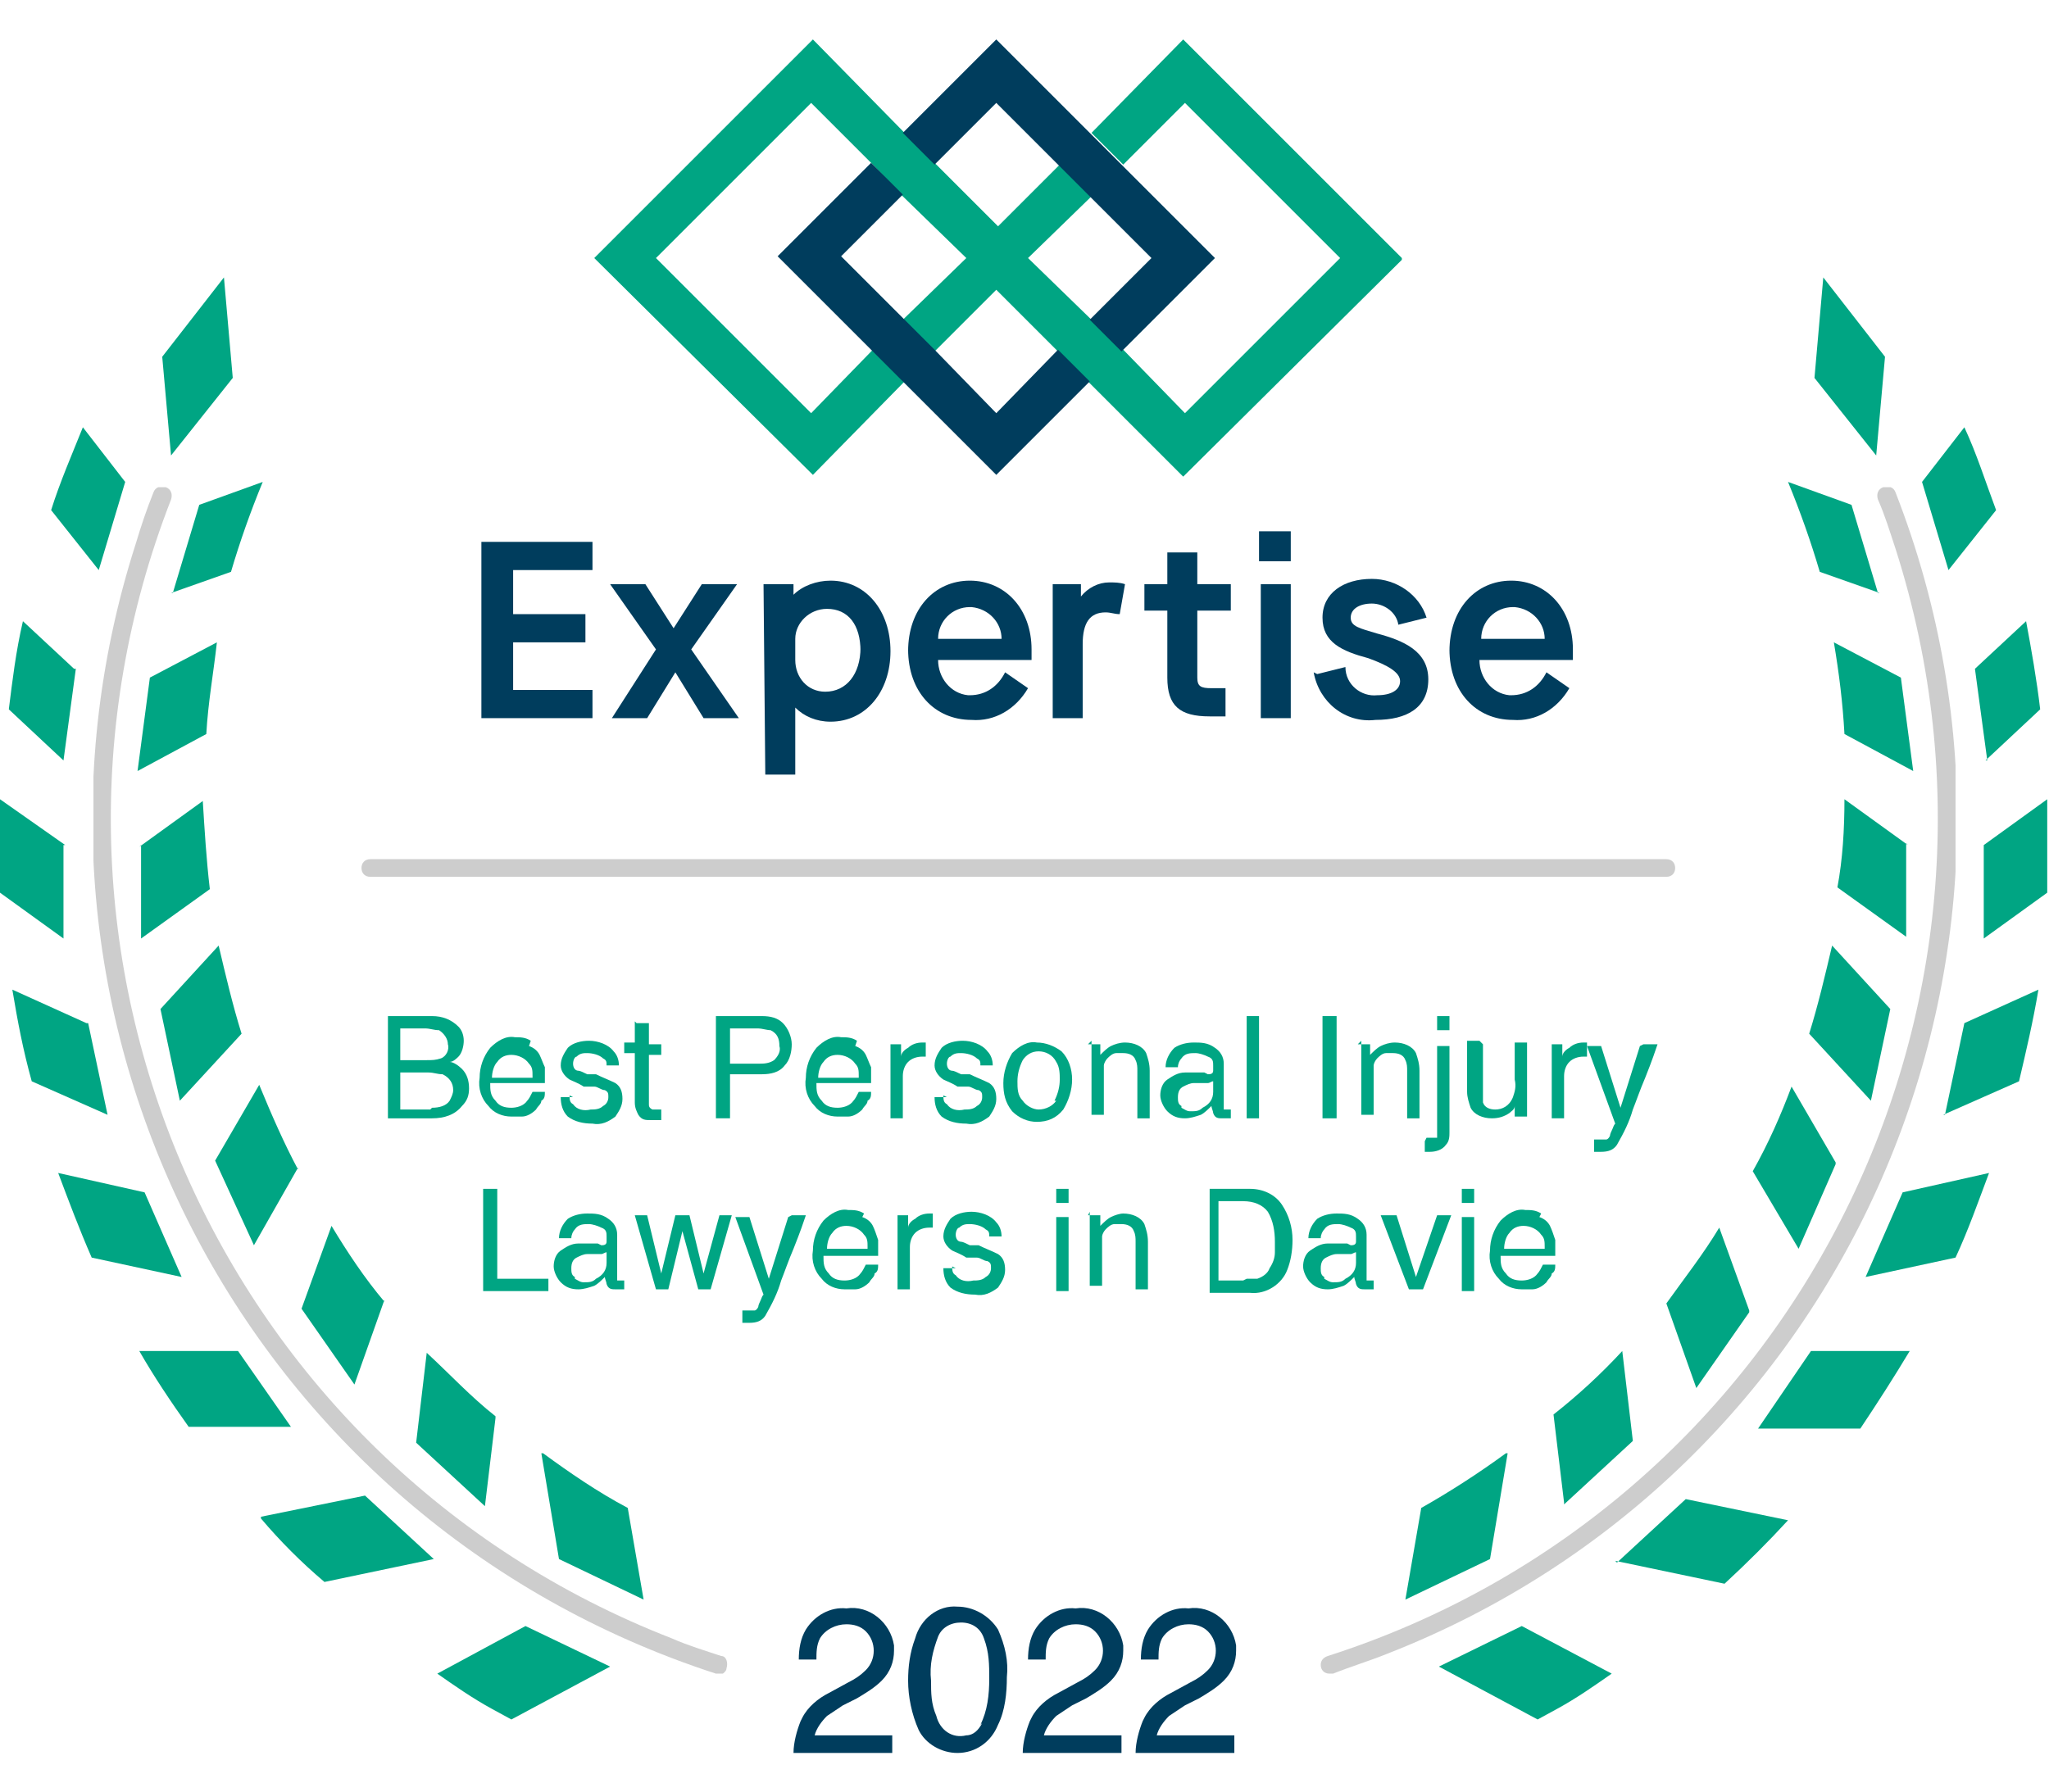 <?xml version="1.0" encoding="UTF-8"?>
<svg xmlns="http://www.w3.org/2000/svg" width="1.6in" height="1.4in" xmlns:xlink="http://www.w3.org/1999/xlink" version="1.1" viewBox="0 0 116.2 97.2">
  <defs>
    <style>
      .cls-1 {
        fill: none;
      }

      .cls-2 {
        opacity: .2;
      }

      .cls-2, .cls-3 {
        isolation: isolate;
      }

      .cls-3 {
        opacity: .8;
      }

      .cls-4 {
        clip-path: url(#clippath-1);
      }

      .cls-5 {
        clip-path: url(#clippath-3);
      }

      .cls-6 {
        clip-path: url(#clippath-4);
      }

      .cls-7 {
        clip-path: url(#clippath-2);
      }

      .cls-8 {
        fill: #fff;
      }

      .cls-9 {
        fill: #003d5d;
      }

      .cls-10 {
        fill: #050605;
      }

      .cls-11 {
        opacity: 0;
      }

      .cls-12 {
        clip-path: url(#clippath);
      }

      .cls-13 {
        fill: #00a583;
      }
    </style>
    <clipPath id="clippath">
      <rect class="cls-1" x="20.5" y="46.5" width="74.6" height="1.1"/>
    </clipPath>
    <clipPath id="clippath-1">
      <rect class="cls-1" x="5.3" y="25.4" width="36" height="67.3"/>
    </clipPath>
    <clipPath id="clippath-2">
      <rect class="cls-1" x="74.9" y="25.4" width="36" height="67.3"/>
    </clipPath>
    <clipPath id="clippath-3">
      <rect class="cls-1" x="33.5" width="45.9" height="24.7"/>
    </clipPath>
    <clipPath id="clippath-4">
      <rect class="cls-1" x="33.5" width="45.9" height="24.7"/>
    </clipPath>
  </defs>
  <!-- Generator: Adobe Illustrator 28.7.1, SVG Export Plug-In . SVG Version: 1.2.0 Build 142)  -->
  <g>
    <g id="Group_2241">
      <g id="Group_2240">
        <g id="Group_2231">
          <g id="Group_2230">
            <g id="Group_2223" class="cls-2">
              <g id="Group_2222">
                <g class="cls-12">
                  <g id="Group_2221">
                    <path id="Path_41828" class="cls-10" d="M94.5,47.5H21c-.3,0-.5-.2-.5-.5s.2-.5.5-.5h73.5c.3,0,.5.2.5.5s-.2.5-.5.5"/>
                  </g>
                </g>
              </g>
            </g>
            <g id="Group_2226" class="cls-2">
              <g id="Group_2225">
                <g class="cls-4">
                  <g id="Group_2224">
                    <path id="Path_41829" class="cls-10" d="M40.8,92.7c0,0-.1,0-.2,0C13.8,84-.9,55.4,7.7,28.6c.3-1,.6-1.9,1-2.9.1-.3.4-.4.7-.3.3.1.4.4.3.7h0c-10,25.7,2.7,54.6,28.4,64.6.9.4,1.9.7,2.8,1,.3,0,.4.4.3.7,0,.2-.3.4-.5.4"/>
                  </g>
                </g>
              </g>
            </g>
            <g id="Group_2229" class="cls-2">
              <g id="Group_2228">
                <g class="cls-7">
                  <g id="Group_2227">
                    <path id="Path_41830" class="cls-10" d="M75.4,92.7c-.3,0-.5-.2-.5-.5,0-.2.1-.4.4-.5,26.2-8.4,40.6-36.5,32.2-62.8-.3-.9-.6-1.9-1-2.8-.1-.3,0-.6.3-.7s.6,0,.7.3c10.2,26.2-2.7,55.7-28.9,65.9-1,.4-2,.7-3,1.1,0,0-.1,0-.2,0"/>
                  </g>
                </g>
              </g>
            </g>
          </g>
        </g>
        <path id="Path_41831" class="cls-13" d="M13.2,19.2l-.5-5.7-3.5,4.5.5,5.6,3.5-4.4Z"/>
        <g id="Group_2239">
          <g id="Group_2238">
            <path id="Path_41832" class="cls-13" d="M7.1,25.1l-2.4-3.1c-.6,1.5-1.3,3.1-1.8,4.7l2.7,3.4,1.5-5Z"/>
            <path id="Path_41833" class="cls-13" d="M9.7,31.4l3.4-1.2c.5-1.7,1.1-3.4,1.8-5.1l-3.6,1.3-1.5,5Z"/>
            <path id="Path_41834" class="cls-13" d="M4.2,35.7l-2.9-2.7c-.4,1.7-.6,3.4-.8,5l3.1,2.9.7-5.2Z"/>
            <path id="Path_41835" class="cls-13" d="M12.3,34.2l-3.8,2-.7,5.3,3.9-2.1c.1-1.8.4-3.4.6-5.2"/>
            <path id="Path_41836" class="cls-13" d="M3.7,45.7L0,43.1c0,.6,0,1.3,0,2,0,1.1,0,2.2,0,3.3l3.6,2.6v-5.3Z"/>
            <path id="Path_41837" class="cls-13" d="M8,45.7v5.3c0,0,3.9-2.8,3.9-2.8-.2-1.7-.3-3.4-.4-5l-3.6,2.6Z"/>
            <path id="Path_41838" class="cls-13" d="M4.9,55.8l-4.2-1.9c.3,1.8.6,3.4,1.1,5.2l4.3,1.9-1.1-5.2Z"/>
            <path id="Path_41839" class="cls-13" d="M13.7,56.4c-.5-1.6-.9-3.3-1.3-5l-3.3,3.6,1.1,5.2,3.5-3.8Z"/>
            <path id="Path_41840" class="cls-13" d="M8.2,65.4l-4.9-1.1c.6,1.6,1.2,3.2,1.9,4.8l5.1,1.1-2.1-4.8Z"/>
            <path id="Path_41841" class="cls-13" d="M16.9,64.1c-.8-1.5-1.5-3.1-2.2-4.8l-2.5,4.3,2.2,4.8,2.5-4.4Z"/>
            <path id="Path_41842" class="cls-13" d="M13.5,74.4h-5.6c.8,1.4,1.8,2.9,2.8,4.3h5.8c0,0-3-4.3-3-4.3Z"/>
            <path id="Path_41843" class="cls-13" d="M21.8,71.6c-1.1-1.3-2.1-2.8-3-4.3l-1.7,4.7,3,4.3,1.7-4.8Z"/>
            <path id="Path_41844" class="cls-13" d="M14.8,83.9c1.1,1.3,2.3,2.5,3.6,3.6l6.2-1.3-3.9-3.6-5.9,1.2Z"/>
            <path id="Path_41845" class="cls-13" d="M28.1,78.1c-1.4-1.1-2.6-2.4-3.9-3.6l-.6,5.1,3.9,3.6.6-5Z"/>
            <path id="Path_41846" class="cls-13" d="M24.8,92.7c1,.7,2,1.4,3.1,2l1.1.6,5.6-3-4.8-2.3-5,2.7Z"/>
            <path id="Path_41847" class="cls-13" d="M30.7,80.2l1,6,4.8,2.3-.9-5.2c-1.7-.9-3.3-2-4.8-3.1"/>
            <path id="Path_41848" class="cls-13" d="M106.9,18l-3.5-4.5-.5,5.7,3.5,4.4.5-5.6Z"/>
            <path id="Path_41849" class="cls-13" d="M113.2,26.7c-.6-1.6-1.1-3.2-1.8-4.7l-2.4,3.1,1.5,5,2.7-3.4Z"/>
            <path id="Path_41850" class="cls-13" d="M106.5,31.4l-1.5-5-3.6-1.3c.7,1.7,1.3,3.4,1.8,5.1l3.4,1.2Z"/>
            <path id="Path_41851" class="cls-13" d="M112.6,40.9l3.1-2.9c-.2-1.7-.5-3.4-.8-5l-2.9,2.7.7,5.2Z"/>
            <path id="Path_41852" class="cls-13" d="M104.6,39.4l3.9,2.1-.7-5.3-3.8-2c.3,1.8.5,3.4.6,5.2"/>
            <path id="Path_41853" class="cls-13" d="M116.1,43.1l-3.6,2.6v5.3c0,0,3.6-2.6,3.6-2.6,0-1,0-2.2,0-3.3,0-.7,0-1.3,0-2"/>
            <path id="Path_41854" class="cls-13" d="M108.2,45.7l-3.6-2.6c0,1.7-.1,3.4-.4,5l3.9,2.8v-5.3Z"/>
            <path id="Path_41855" class="cls-13" d="M110.2,61l4.3-1.9c.4-1.7.8-3.4,1.1-5.2l-4.2,1.9-1.1,5.2Z"/>
            <path id="Path_41856" class="cls-13" d="M102.6,56.4l3.5,3.8,1.1-5.2-3.3-3.6c-.4,1.7-.8,3.4-1.3,5"/>
            <path id="Path_41857" class="cls-13" d="M105.8,70.2l5.1-1.1c.7-1.5,1.3-3.2,1.9-4.8l-4.9,1.1-2.1,4.8Z"/>
            <path id="Path_41858" class="cls-13" d="M104.1,63.7l-2.5-4.3c-.6,1.6-1.3,3.2-2.2,4.8l2.6,4.4,2.1-4.8Z"/>
            <path id="Path_41859" class="cls-13" d="M99.7,78.8h5.8c1-1.5,1.9-2.9,2.8-4.4h-5.6c0,0-3,4.4-3,4.4Z"/>
            <path id="Path_41860" class="cls-13" d="M99.2,72.1l-1.7-4.7c-.9,1.5-2,2.9-3,4.3l1.7,4.8,3-4.3Z"/>
            <path id="Path_41861" class="cls-13" d="M91.6,86.3l6.2,1.3c1.3-1.2,2.5-2.4,3.6-3.6l-5.8-1.2-3.9,3.6Z"/>
            <path id="Path_41862" class="cls-13" d="M88.7,83.1l3.9-3.6-.6-5.1c-1.2,1.3-2.5,2.5-3.9,3.6l.6,5Z"/>
            <path id="Path_41863" class="cls-13" d="M81.6,92.3l5.6,3,1.1-.6c1.1-.6,2.1-1.3,3.1-2l-5.1-2.7-4.7,2.3Z"/>
            <path id="Path_41864" class="cls-13" d="M85.4,80.2c-1.5,1.1-3.2,2.2-4.8,3.1l-.9,5.2,4.8-2.3,1-6Z"/>
            <g id="Group_2237" class="cls-11">
              <g id="Group_2236">
                <g class="cls-5">
                  <g id="Group_2235">
                    <path id="Path_41865" class="cls-8" d="M56.5,3.6l8.8,8.8-3,3,1.8,1.7,4.8-4.8L56.5,0l-4.8,4.8,1.8,1.8,3-3Z"/>
                    <g id="Group_2234" class="cls-3">
                      <g id="Group_2233">
                        <g class="cls-6">
                          <g id="Group_2232">
                            <path id="Path_41866" class="cls-8" d="M62.3,4.8l1.8,1.8,2.9-3,8.8,8.8-8.8,8.8-8.8-8.8,3-3-1.8-1.8-3,2.9L45.9,0l-12.4,12.4,12.4,12.3,4.8-4.8-1.8-1.8-3,3-8.8-8.8,8.8-8.8,8.8,8.8-3,3,1.8,1.8,3-3,10.6,10.6,12.4-12.3L67.1,0l-4.8,4.8Z"/>
                          </g>
                        </g>
                      </g>
                    </g>
                    <path id="Path_41867" class="cls-8" d="M56.5,21.2l-8.8-8.8,2.9-3-1.8-1.8-4.8,4.8,12.3,12.3,4.8-4.8-1.8-1.8-3,3Z"/>
                  </g>
                </g>
              </g>
            </g>
            <path id="Path_41868" class="cls-13" d="M79.5,12.4L67.1,0l-5.2,5.3,1.8,1.8,3.5-3.5,8.8,8.8-8.8,8.8-3.5-3.6-1.8-1.7-3.6-3.5,3.6-3.5-1.8-1.8-3.5,3.5-3.5-3.5-1.8-1.8-5.2-5.3-12.4,12.4,12.4,12.3,5.2-5.3-1.8-1.8-3.5,3.6-8.8-8.8,8.8-8.8,3.5,3.5,1.7,1.8,3.6,3.5-3.6,3.5,1.8,1.8,3.5-3.5,3.5,3.5,1.8,1.8,5.3,5.3,12.4-12.3Z"/>
            <path id="Path_41869" class="cls-9" d="M56.5,3.6l3.5,3.5,1.8,1.8,3.5,3.5-3.5,3.5,1.8,1.8,5.3-5.3-5.3-5.3-1.8-1.8-5.3-5.3-5.3,5.3,1.8,1.8,3.5-3.5ZM60,17.6l-3.5,3.6-3.5-3.6-1.8-1.8-3.5-3.5,3.5-3.5-1.8-1.8-5.3,5.3,5.3,5.3,1.8,1.8,5.3,5.3,5.3-5.3-1.8-1.8Z"/>
            <path id="Path_41870" class="cls-9" d="M27.3,28.5h6.3v1.6h-4.5v2.5h4.1v1.6h-4.1v2.7h4.5v1.6h-6.3"/>
            <path id="Path_41871" class="cls-9" d="M37.2,34.6l-2.6-3.7h2l1.6,2.5h0l1.6-2.5h2l-2.6,3.7,2.7,3.9h-2l-1.6-2.6h0l-1.6,2.6h-2"/>
            <path id="Path_41872" class="cls-9" d="M48.8,34.7c0-1.5-.7-2.4-1.9-2.4-1,0-1.8.8-1.8,1.7,0,0,0,0,0,0v1.2c0,1,.7,1.8,1.7,1.8,0,0,0,0,0,0,1.2,0,2-1,2-2.5M43.3,30.9h1.7v.6h0c.5-.5,1.3-.8,2.1-.8,2,0,3.4,1.7,3.4,4s-1.4,4-3.4,4c-.8,0-1.5-.3-2-.8h0v3.8h-1.7"/>
            <path id="Path_41873" class="cls-9" d="M56.8,34c0-.9-.7-1.7-1.7-1.8,0,0,0,0-.1,0-1,0-1.8.8-1.8,1.8h3.6ZM51.5,34.7c0-2.4,1.5-4,3.5-4s3.5,1.6,3.5,3.9v.6h-5.3c0,1,.7,1.9,1.7,2,0,0,0,0,.1,0,.9,0,1.6-.5,2-1.3l1.3.9c-.7,1.2-1.9,1.9-3.2,1.8-2.1,0-3.6-1.6-3.6-4"/>
            <path id="Path_41874" class="cls-9" d="M59.7,30.9h1.6v.7h0c.4-.5,1-.8,1.6-.8.3,0,.6,0,.9.1l-.3,1.7c-.3,0-.5-.1-.8-.1-.9,0-1.3.6-1.3,1.8v4.2h-1.7"/>
            <path id="Path_41875" class="cls-9" d="M67.9,32.4v3.8c0,.5.2.6.8.6h.8v1.6h-.9c-1.7,0-2.4-.6-2.4-2.2v-3.8h-1.3v-1.5h1.3v-1.8h1.7v1.8h1.9v1.5"/>
            <path id="Path_41876" class="cls-9" d="M71.5,30.9h1.7v7.6h-1.7v-7.6ZM71.4,27.9h1.8v1.7h-1.8v-1.7Z"/>
            <path id="Path_41877" class="cls-9" d="M74.7,36l1.6-.4c0,1,.9,1.7,1.8,1.6,0,0,0,0,0,0,.8,0,1.3-.3,1.3-.8s-.7-.9-1.8-1.3c-1.5-.4-2.6-.9-2.6-2.3s1.2-2.2,2.8-2.2c1.4,0,2.7.9,3.1,2.2l-1.6.4c-.1-.7-.8-1.2-1.5-1.2-.7,0-1.2.3-1.2.8s.5.6,1.5.9c1.5.4,2.9,1,2.9,2.6s-1.2,2.3-3,2.3c-1.7.2-3.2-1-3.5-2.7"/>
            <path id="Path_41878" class="cls-9" d="M87.6,34c0-.9-.7-1.7-1.7-1.8,0,0,0,0-.1,0-1,0-1.8.8-1.8,1.8h3.6ZM82.2,34.7c0-2.4,1.5-4,3.5-4s3.5,1.6,3.5,3.9v.6h-5.3c0,1,.7,1.9,1.7,2,0,0,0,0,.1,0,.9,0,1.6-.5,2-1.3l1.3.9c-.7,1.2-1.9,1.9-3.2,1.8-2.1,0-3.6-1.6-3.6-4"/>
            <path id="Path_41879" class="cls-9" d="M45.5,95.2c.3-.6.9-1.1,1.5-1.4l1.1-.6c.4-.2.7-.4,1-.7.6-.6.6-1.6,0-2.2-.3-.3-.7-.4-1.1-.4-.6,0-1.2.3-1.5.8-.2.4-.2.8-.2,1.2h-1c0-.6.1-1.2.4-1.7.5-.8,1.4-1.3,2.3-1.2,1.3-.2,2.5.8,2.7,2.1,0,.1,0,.2,0,.3,0,.6-.2,1.2-.7,1.7-.4.4-.9.7-1.4,1l-.8.4c-.3.2-.6.4-.9.6-.3.3-.6.7-.7,1.1h4.4v1h-5.6c0-.6.2-1.3.4-1.8"/>
            <path id="Path_41880" class="cls-9" d="M56.6,90.2c.4.9.6,1.8.5,2.7,0,.9-.1,1.9-.5,2.7-.4,1-1.3,1.6-2.3,1.6-.9,0-1.8-.5-2.2-1.3-.4-.9-.6-1.9-.6-2.8,0-.8.1-1.6.4-2.4.3-1.1,1.3-1.9,2.4-1.8.9,0,1.8.5,2.3,1.3M55.6,95.6c.4-.8.5-1.7.5-2.6,0-.8,0-1.5-.3-2.3-.2-.6-.7-.9-1.3-.9-.6,0-1.1.3-1.3.8-.3.8-.5,1.6-.4,2.5,0,.7,0,1.3.3,2,.2.8.9,1.3,1.7,1.1.4,0,.7-.3.9-.7"/>
            <path id="Path_41881" class="cls-9" d="M58.5,95.2c.3-.6.9-1.1,1.5-1.4l1.1-.6c.4-.2.7-.4,1-.7.6-.6.6-1.6,0-2.2-.3-.3-.7-.4-1.1-.4-.6,0-1.2.3-1.5.8-.2.4-.2.8-.2,1.2h-1c0-.6.1-1.2.4-1.7.5-.8,1.4-1.3,2.3-1.2,1.3-.2,2.5.8,2.7,2.1,0,.1,0,.2,0,.3,0,.6-.2,1.2-.7,1.7-.4.4-.9.7-1.4,1l-.8.4c-.3.2-.6.4-.9.6-.3.3-.6.7-.7,1.1h4.4v1h-5.6c0-.6.2-1.3.4-1.8"/>
            <path id="Path_41882" class="cls-9" d="M64.9,95.2c.3-.6.9-1.1,1.5-1.4l1.1-.6c.4-.2.7-.4,1-.7.6-.6.6-1.6,0-2.2-.3-.3-.7-.4-1.1-.4-.6,0-1.2.3-1.5.8-.2.4-.2.8-.2,1.2h-1c0-.6.1-1.2.4-1.7.5-.8,1.4-1.3,2.3-1.2,1.3-.2,2.5.8,2.7,2.1,0,.1,0,.2,0,.3,0,.6-.2,1.2-.7,1.7-.4.4-.9.7-1.4,1l-.8.4c-.3.2-.6.4-.9.6-.3.3-.6.7-.7,1.1h4.4v1h-5.6c0-.6.2-1.3.4-1.8"/>
            <path id="Path_41883" class="cls-13" d="M22,55.4h2.5c.6,0,1.1.2,1.5.6.2.2.3.5.3.8,0,.3-.1.7-.3.9-.1.1-.3.3-.5.3.2,0,.5.2.7.4.3.3.4.7.4,1.1,0,.4-.1.7-.4,1-.4.5-1,.7-1.7.7h-2.5v-5.8ZM24.2,57.9c.3,0,.5,0,.8-.1.3-.1.5-.5.4-.8,0-.3-.2-.6-.5-.8-.3,0-.5-.1-.8-.1h-1.4v1.8h1.4ZM24.5,60.6c.4,0,.8-.1,1-.4.1-.2.2-.4.2-.6,0-.4-.2-.7-.6-.9-.3,0-.5-.1-.8-.1h-1.6v2.1h1.7Z"/>
            <path id="Path_41884" class="cls-13" d="M30,57.1c.3.1.5.3.6.5.1.2.2.5.3.7,0,.3,0,.6,0,.9h-3.1c0,.4,0,.7.3,1,.2.3.5.4.9.4.3,0,.7-.1.9-.4.1-.1.2-.3.3-.5h.7c0,.2,0,.4-.2.5,0,.2-.2.3-.3.5-.2.2-.5.4-.8.4-.2,0-.4,0-.6,0-.5,0-1-.2-1.3-.6-.4-.4-.6-1-.5-1.6,0-.6.2-1.2.6-1.7.4-.4.9-.7,1.4-.6.3,0,.6,0,.9.2M30.2,58.8c0-.3,0-.5-.2-.7-.2-.3-.6-.5-1-.5-.3,0-.6.1-.8.4-.2.2-.3.6-.3.9h2.3Z"/>
            <path id="Path_41885" class="cls-13" d="M32.3,59.9c0,.2,0,.4.2.5.2.3.6.4,1,.3.2,0,.5,0,.7-.2.2-.1.3-.3.3-.5,0-.2,0-.3-.2-.4-.2,0-.4-.2-.6-.2h-.6c-.3-.2-.6-.3-.8-.4-.3-.2-.5-.5-.5-.8,0-.4.2-.7.4-1,.3-.3.8-.4,1.2-.4.5,0,1.1.2,1.4.6.2.2.3.5.3.8h-.7c0-.2,0-.3-.2-.4-.2-.2-.6-.3-.9-.3-.2,0-.4,0-.6.2-.1,0-.2.2-.2.4,0,.2.1.4.3.4.1,0,.3.1.5.2h.5c.4.2.7.3,1.1.5.3.2.4.5.4.9,0,.4-.2.7-.4,1-.4.3-.8.5-1.3.4-.5,0-1-.1-1.4-.4-.3-.3-.4-.7-.4-1.1h.7Z"/>
            <path id="Path_41886" class="cls-13" d="M36.1,55.8h.7v1.2h.7v.6h-.7v2.8c0,.1,0,.2.2.3,0,0,.2,0,.3,0h.1s0,0,.1,0v.6c0,0-.2,0-.3,0,0,0-.2,0-.3,0-.3,0-.5,0-.7-.3-.1-.2-.2-.4-.2-.7v-2.8h-.6v-.6h.6v-1.2Z"/>
            <path id="Path_41887" class="cls-13" d="M40.6,55.4h2.6c.5,0,.9.1,1.2.4.3.3.5.8.5,1.2,0,.4-.1.9-.4,1.2-.3.4-.8.5-1.3.5h-1.8v2.5h-.8v-5.8ZM43.7,56.2c-.2,0-.5-.1-.7-.1h-1.6v2h1.6c.3,0,.6,0,.9-.2.2-.2.4-.5.3-.8,0-.4-.1-.7-.5-.9"/>
            <path id="Path_41888" class="cls-13" d="M48.5,57.1c.3.1.5.3.6.5.1.2.2.5.3.7,0,.3,0,.6,0,.9h-3.1c0,.4,0,.7.3,1,.2.3.5.4.9.4.3,0,.7-.1.9-.4.1-.1.2-.3.3-.5h.7c0,.2,0,.4-.2.5,0,.2-.2.3-.3.5-.2.2-.5.4-.8.4-.2,0-.4,0-.6,0-.5,0-1-.2-1.3-.6-.4-.4-.6-1-.5-1.6,0-.6.2-1.2.6-1.7.4-.4.9-.7,1.4-.6.3,0,.6,0,.9.2M48.7,58.8c0-.3,0-.5-.2-.7-.2-.3-.6-.5-1-.5-.3,0-.6.1-.8.4-.2.2-.3.6-.3.9h2.3Z"/>
            <path id="Path_41889" class="cls-13" d="M50.4,57h.7v.7c0-.2.2-.4.4-.5.2-.2.5-.3.8-.3h.2v.8s0,0-.1,0h-.1c-.3,0-.6.1-.8.3-.2.2-.3.5-.3.8v2.4h-.7v-4.2Z"/>
            <path id="Path_41890" class="cls-13" d="M53.5,59.9c0,.2,0,.4.2.5.2.3.6.4,1,.3.2,0,.5,0,.7-.2.2-.1.3-.3.3-.5,0-.2,0-.3-.2-.4-.2,0-.4-.2-.6-.2h-.6c-.3-.2-.6-.3-.8-.4-.3-.2-.5-.5-.5-.8,0-.4.2-.7.4-1,.3-.3.8-.4,1.2-.4.5,0,1.1.2,1.4.6.2.2.3.5.3.8h-.7c0-.2,0-.3-.2-.4-.2-.2-.6-.3-.9-.3-.2,0-.4,0-.6.2-.1,0-.2.2-.2.4,0,.2.1.4.3.4.1,0,.3.1.5.2h.5c.4.2.7.3,1.1.5.3.2.4.5.4.9,0,.4-.2.7-.4,1-.4.3-.8.5-1.3.4-.5,0-1-.1-1.4-.4-.3-.3-.4-.7-.4-1.1h.7Z"/>
            <path id="Path_41891" class="cls-13" d="M60.2,57.4c.4.4.6,1,.6,1.6,0,.6-.2,1.2-.5,1.7-.4.5-.9.7-1.5.7-.5,0-1-.2-1.4-.6-.4-.5-.5-1-.5-1.6,0-.6.2-1.2.5-1.7.4-.4.9-.7,1.4-.6.5,0,1,.2,1.4.5M59.8,60.2c.2-.4.3-.8.3-1.2,0-.3,0-.7-.2-1-.2-.4-.6-.6-1-.6-.4,0-.7.2-.9.5-.2.4-.3.8-.3,1.2,0,.4,0,.8.3,1.1.2.3.6.5.9.5.4,0,.8-.2,1-.5"/>
            <path id="Path_41892" class="cls-13" d="M61.7,57h.7v.6c.2-.2.4-.4.6-.5.2-.1.5-.2.8-.2.5,0,1,.2,1.2.6.1.3.2.6.2,1v2.7h-.7v-2.7c0-.2,0-.4-.1-.6-.1-.3-.4-.4-.7-.4-.1,0-.3,0-.4,0-.2,0-.4.2-.5.3-.1.1-.2.3-.2.4,0,.2,0,.4,0,.6v2.2h-.7v-4.2Z"/>
            <path id="Path_41893" class="cls-13" d="M68.5,58.7c.1,0,.3,0,.3-.2,0,0,0-.2,0-.3,0-.2,0-.4-.3-.5-.2-.1-.5-.2-.7-.2-.3,0-.6,0-.8.3-.1.1-.2.3-.2.5h-.7c0-.4.2-.8.5-1.1.3-.2.7-.3,1.1-.3.4,0,.8,0,1.2.3.3.2.5.5.5.9v2.4c0,0,0,.1,0,.2,0,0,0,0,.2,0,0,0,0,0,.1,0,0,0,0,0,.1,0v.5c0,0-.2,0-.3,0,0,0-.2,0-.2,0-.2,0-.4,0-.5-.3,0-.1-.1-.3-.1-.4-.2.2-.4.4-.6.5-.3.1-.6.2-.9.2-.4,0-.7-.1-1-.4-.2-.2-.4-.6-.4-.9,0-.3.1-.7.4-.9.3-.2.6-.4,1-.4h1.1ZM67,60.6c.2.1.3.2.5.2.3,0,.5,0,.7-.2.4-.2.6-.5.6-.9v-.6c-.1,0-.2.1-.3.1-.1,0-.3,0-.4,0h-.4c-.2,0-.4.1-.6.2-.2.1-.3.3-.3.6,0,.2,0,.4.2.5"/>
            <rect id="Rectangle_1805" class="cls-13" x="70.7" y="55.4" width=".7" height="5.8"/>
            <rect id="Rectangle_1806" class="cls-13" x="75" y="55.4" width=".8" height="5.8"/>
            <path id="Path_41894" class="cls-13" d="M77,57h.7v.6c.2-.2.4-.4.6-.5.2-.1.5-.2.8-.2.5,0,1,.2,1.2.6.1.3.2.6.2,1v2.7h-.7v-2.7c0-.2,0-.4-.1-.6-.1-.3-.4-.4-.7-.4-.1,0-.3,0-.4,0-.2,0-.4.2-.5.3-.1.1-.2.3-.2.4,0,.2,0,.4,0,.6v2.2h-.7v-4.2Z"/>
            <path id="Path_41895" class="cls-13" d="M80.9,62.3c.2,0,.4,0,.6,0,0,0,0-.2,0-.4v-4.8h.7v4.9c0,.2,0,.5-.2.7-.2.3-.6.4-.9.4h-.3s0-.6,0-.6ZM82.2,56.2h-.7v-.8h.7v.8Z"/>
            <path id="Path_41896" class="cls-13" d="M84.1,57v2.8c0,.2,0,.4,0,.5.1.3.4.4.7.4.4,0,.8-.2,1-.7.1-.3.2-.6.1-1v-2.1h.7v4.2h-.7v-.6c0,.2-.2.3-.3.4-.3.2-.6.3-1,.3-.5,0-1-.2-1.2-.6-.1-.3-.2-.6-.2-.9v-2.9h.7Z"/>
            <path id="Path_41897" class="cls-13" d="M87.9,57h.7v.7c0-.2.2-.4.4-.5.2-.2.5-.3.8-.3h.2v.8s0,0-.1,0h-.1c-.3,0-.6.1-.8.3-.2.2-.3.5-.3.8v2.4h-.7v-4.2Z"/>
            <path id="Path_41898" class="cls-13" d="M93.2,57h.8c-.1.3-.3.9-.7,1.9-.3.7-.5,1.3-.7,1.8-.2.7-.5,1.3-.9,2-.2.3-.5.4-.9.4,0,0-.2,0-.2,0,0,0-.1,0-.2,0v-.7c0,0,.2,0,.3,0,0,0,0,0,.1,0,.1,0,.2,0,.3,0,0,0,.1,0,.2-.2,0,0,0-.1.1-.3s.1-.3.2-.4l-1.6-4.4h.8l1.1,3.5,1.1-3.5Z"/>
            <path id="Path_41899" class="cls-13" d="M27.4,65.2h.8v5.1h2.9v.7h-3.7v-5.8Z"/>
            <path id="Path_41900" class="cls-13" d="M34.1,68.4c.1,0,.3,0,.3-.2,0,0,0-.2,0-.3,0-.2,0-.4-.3-.5-.2-.1-.5-.2-.7-.2-.3,0-.6,0-.8.3-.1.1-.2.3-.2.5h-.7c0-.4.2-.8.5-1.1.3-.2.7-.3,1.1-.3.4,0,.8,0,1.2.3.3.2.5.5.5.9v2.4c0,0,0,.1,0,.2,0,0,.1,0,.2,0,0,0,0,0,.1,0s0,0,.1,0v.5c0,0-.2,0-.3,0,0,0-.2,0-.2,0-.2,0-.4,0-.5-.3,0-.1-.1-.3-.1-.4-.2.2-.4.4-.6.5-.3.1-.6.2-.9.2-.4,0-.7-.1-1-.4-.2-.2-.4-.6-.4-.9,0-.3.1-.7.4-.9.3-.2.6-.4,1-.4h1.1ZM32.6,70.3c.2.1.3.2.5.2.3,0,.5,0,.7-.2.4-.2.6-.5.6-.9v-.6c-.1,0-.2.1-.3.1-.1,0-.3,0-.4,0h-.4c-.2,0-.4.1-.6.2-.2.1-.3.3-.3.6,0,.2,0,.4.2.5"/>
            <path id="Path_41901" class="cls-13" d="M36.7,66.7l.8,3.3.8-3.3h.8l.8,3.3.9-3.3h.7l-1.2,4.2h-.7l-.9-3.3-.8,3.3h-.7l-1.2-4.2h.8Z"/>
            <path id="Path_41902" class="cls-13" d="M44.9,66.7h.8c-.1.3-.3.9-.7,1.9-.3.7-.5,1.3-.7,1.8-.2.7-.5,1.3-.9,2-.2.3-.5.4-.9.4,0,0-.2,0-.2,0,0,0-.1,0-.2,0v-.7c0,0,.2,0,.3,0,0,0,0,0,.1,0,.1,0,.2,0,.3,0,0,0,.1,0,.2-.2,0,0,0-.1.1-.3s.1-.3.2-.4l-1.6-4.4h.8l1.1,3.5,1.1-3.5Z"/>
            <path id="Path_41903" class="cls-13" d="M48.9,66.8c.3.1.5.3.6.5.1.2.2.5.3.8,0,.3,0,.6,0,.9h-3.1c0,.4,0,.7.3,1,.2.3.5.4.9.4.3,0,.7-.1.9-.4.1-.1.2-.3.3-.5h.7c0,.2,0,.4-.2.5,0,.2-.2.3-.3.5-.2.2-.5.4-.8.4-.2,0-.4,0-.6,0-.5,0-1-.2-1.3-.6-.4-.4-.6-1-.5-1.6,0-.6.2-1.2.6-1.7.4-.4.9-.7,1.4-.6.3,0,.6,0,.9.2M49.2,68.5c0-.3,0-.5-.2-.7-.2-.3-.6-.5-1-.5-.3,0-.6.1-.8.4-.2.2-.3.6-.3.9h2.3Z"/>
            <path id="Path_41904" class="cls-13" d="M50.8,66.7h.7v.7c0-.2.2-.4.4-.5.2-.2.5-.3.8-.3h.2v.8s0,0-.1,0h-.1c-.3,0-.6.1-.8.3-.2.2-.3.5-.3.8v2.4h-.7v-4.2Z"/>
            <path id="Path_41905" class="cls-13" d="M54,69.6c0,.2,0,.4.2.5.2.3.6.4,1,.3.2,0,.5,0,.7-.2.2-.1.3-.3.3-.5,0-.2,0-.3-.2-.4-.2,0-.4-.2-.6-.2h-.6c-.3-.2-.6-.3-.8-.4-.3-.2-.5-.5-.5-.8,0-.4.2-.7.4-1,.3-.3.8-.4,1.2-.4.5,0,1.1.2,1.4.6.2.2.3.5.3.8h-.7c0-.2,0-.3-.2-.4-.2-.2-.6-.3-.9-.3-.2,0-.4,0-.6.2-.1,0-.2.2-.2.4,0,.2.1.4.3.4.1,0,.3.1.5.2h.5c.4.2.7.3,1.1.5.3.2.4.5.4.9,0,.4-.2.7-.4,1-.4.3-.8.5-1.3.4-.5,0-1-.1-1.4-.4-.3-.3-.4-.7-.4-1.1h.7Z"/>
            <path id="Path_41906" class="cls-13" d="M59.9,65.2h.7v.8h-.7v-.8ZM59.9,66.8h.7v4.2h-.7v-4.2Z"/>
            <path id="Path_41907" class="cls-13" d="M61.7,66.7h.7v.6c.2-.2.4-.4.6-.5.2-.1.5-.2.7-.2.5,0,1,.2,1.2.6.1.3.2.6.2,1v2.7h-.7v-2.7c0-.2,0-.4-.1-.6-.1-.3-.4-.4-.7-.4-.1,0-.3,0-.4,0-.2,0-.4.2-.5.3-.1.1-.2.3-.2.4,0,.2,0,.4,0,.6v2.2h-.7v-4.2Z"/>
            <path id="Path_41908" class="cls-13" d="M68.6,65.2h2.3c.7,0,1.4.3,1.8.9.4.6.6,1.3.6,2,0,.6-.1,1.2-.3,1.7-.3.8-1.2,1.4-2.1,1.3h-2.3v-5.8ZM70.7,70.3c.2,0,.4,0,.6,0,.3-.1.6-.3.7-.6.2-.3.3-.6.3-.9,0-.2,0-.4,0-.6,0-.6-.1-1.2-.4-1.7-.3-.4-.8-.6-1.4-.6h-1.4v4.5h1.4Z"/>
            <path id="Path_41909" class="cls-13" d="M76.6,68.4c.1,0,.3,0,.3-.2,0,0,0-.2,0-.3,0-.2,0-.4-.3-.5-.2-.1-.5-.2-.7-.2-.3,0-.6,0-.8.3-.1.1-.2.3-.2.5h-.7c0-.4.2-.8.5-1.1.3-.2.7-.3,1.1-.3.4,0,.8,0,1.2.3.3.2.5.5.5.9v2.4c0,0,0,.1,0,.2,0,0,.1,0,.2,0,0,0,0,0,.1,0s0,0,.1,0v.5c0,0-.2,0-.3,0,0,0-.2,0-.2,0-.2,0-.4,0-.5-.3,0-.1-.1-.3-.1-.4-.2.2-.4.4-.6.5-.3.1-.6.2-.9.2-.4,0-.7-.1-1-.4-.2-.2-.4-.6-.4-.9,0-.3.1-.7.4-.9.3-.2.6-.4,1-.4h1.1ZM75.1,70.3c.2.1.3.2.5.2.3,0,.5,0,.7-.2.4-.2.6-.5.6-.9v-.6c-.1,0-.2.1-.3.1-.1,0-.3,0-.4,0h-.4c-.2,0-.4.1-.6.2-.2.1-.3.3-.3.6,0,.2,0,.4.2.5"/>
            <path id="Path_41910" class="cls-13" d="M79.2,66.7l1.1,3.5,1.2-3.5h.8l-1.6,4.2h-.8l-1.6-4.2h.8Z"/>
            <path id="Path_41911" class="cls-13" d="M82.9,65.2h.7v.8h-.7v-.8ZM82.9,66.8h.7v4.2h-.7v-4.2Z"/>
            <path id="Path_41912" class="cls-13" d="M87.3,66.8c.3.1.5.3.6.5.1.2.2.5.3.8,0,.3,0,.6,0,.9h-3.1c0,.4,0,.7.3,1,.2.3.5.4.9.4.3,0,.7-.1.9-.4.1-.1.2-.3.3-.5h.7c0,.2,0,.4-.2.5,0,.2-.2.3-.3.5-.2.2-.5.4-.8.4-.2,0-.4,0-.6,0-.5,0-1-.2-1.3-.6-.4-.4-.6-1-.5-1.6,0-.6.2-1.2.6-1.7.4-.4.9-.7,1.4-.6.3,0,.6,0,.9.2M87.6,68.5c0-.3,0-.5-.2-.7-.2-.3-.6-.5-1-.5-.3,0-.6.1-.8.4-.2.2-.3.6-.3.9h2.3Z"/>
          </g>
        </g>
      </g>
    </g>
  </g>
</svg>